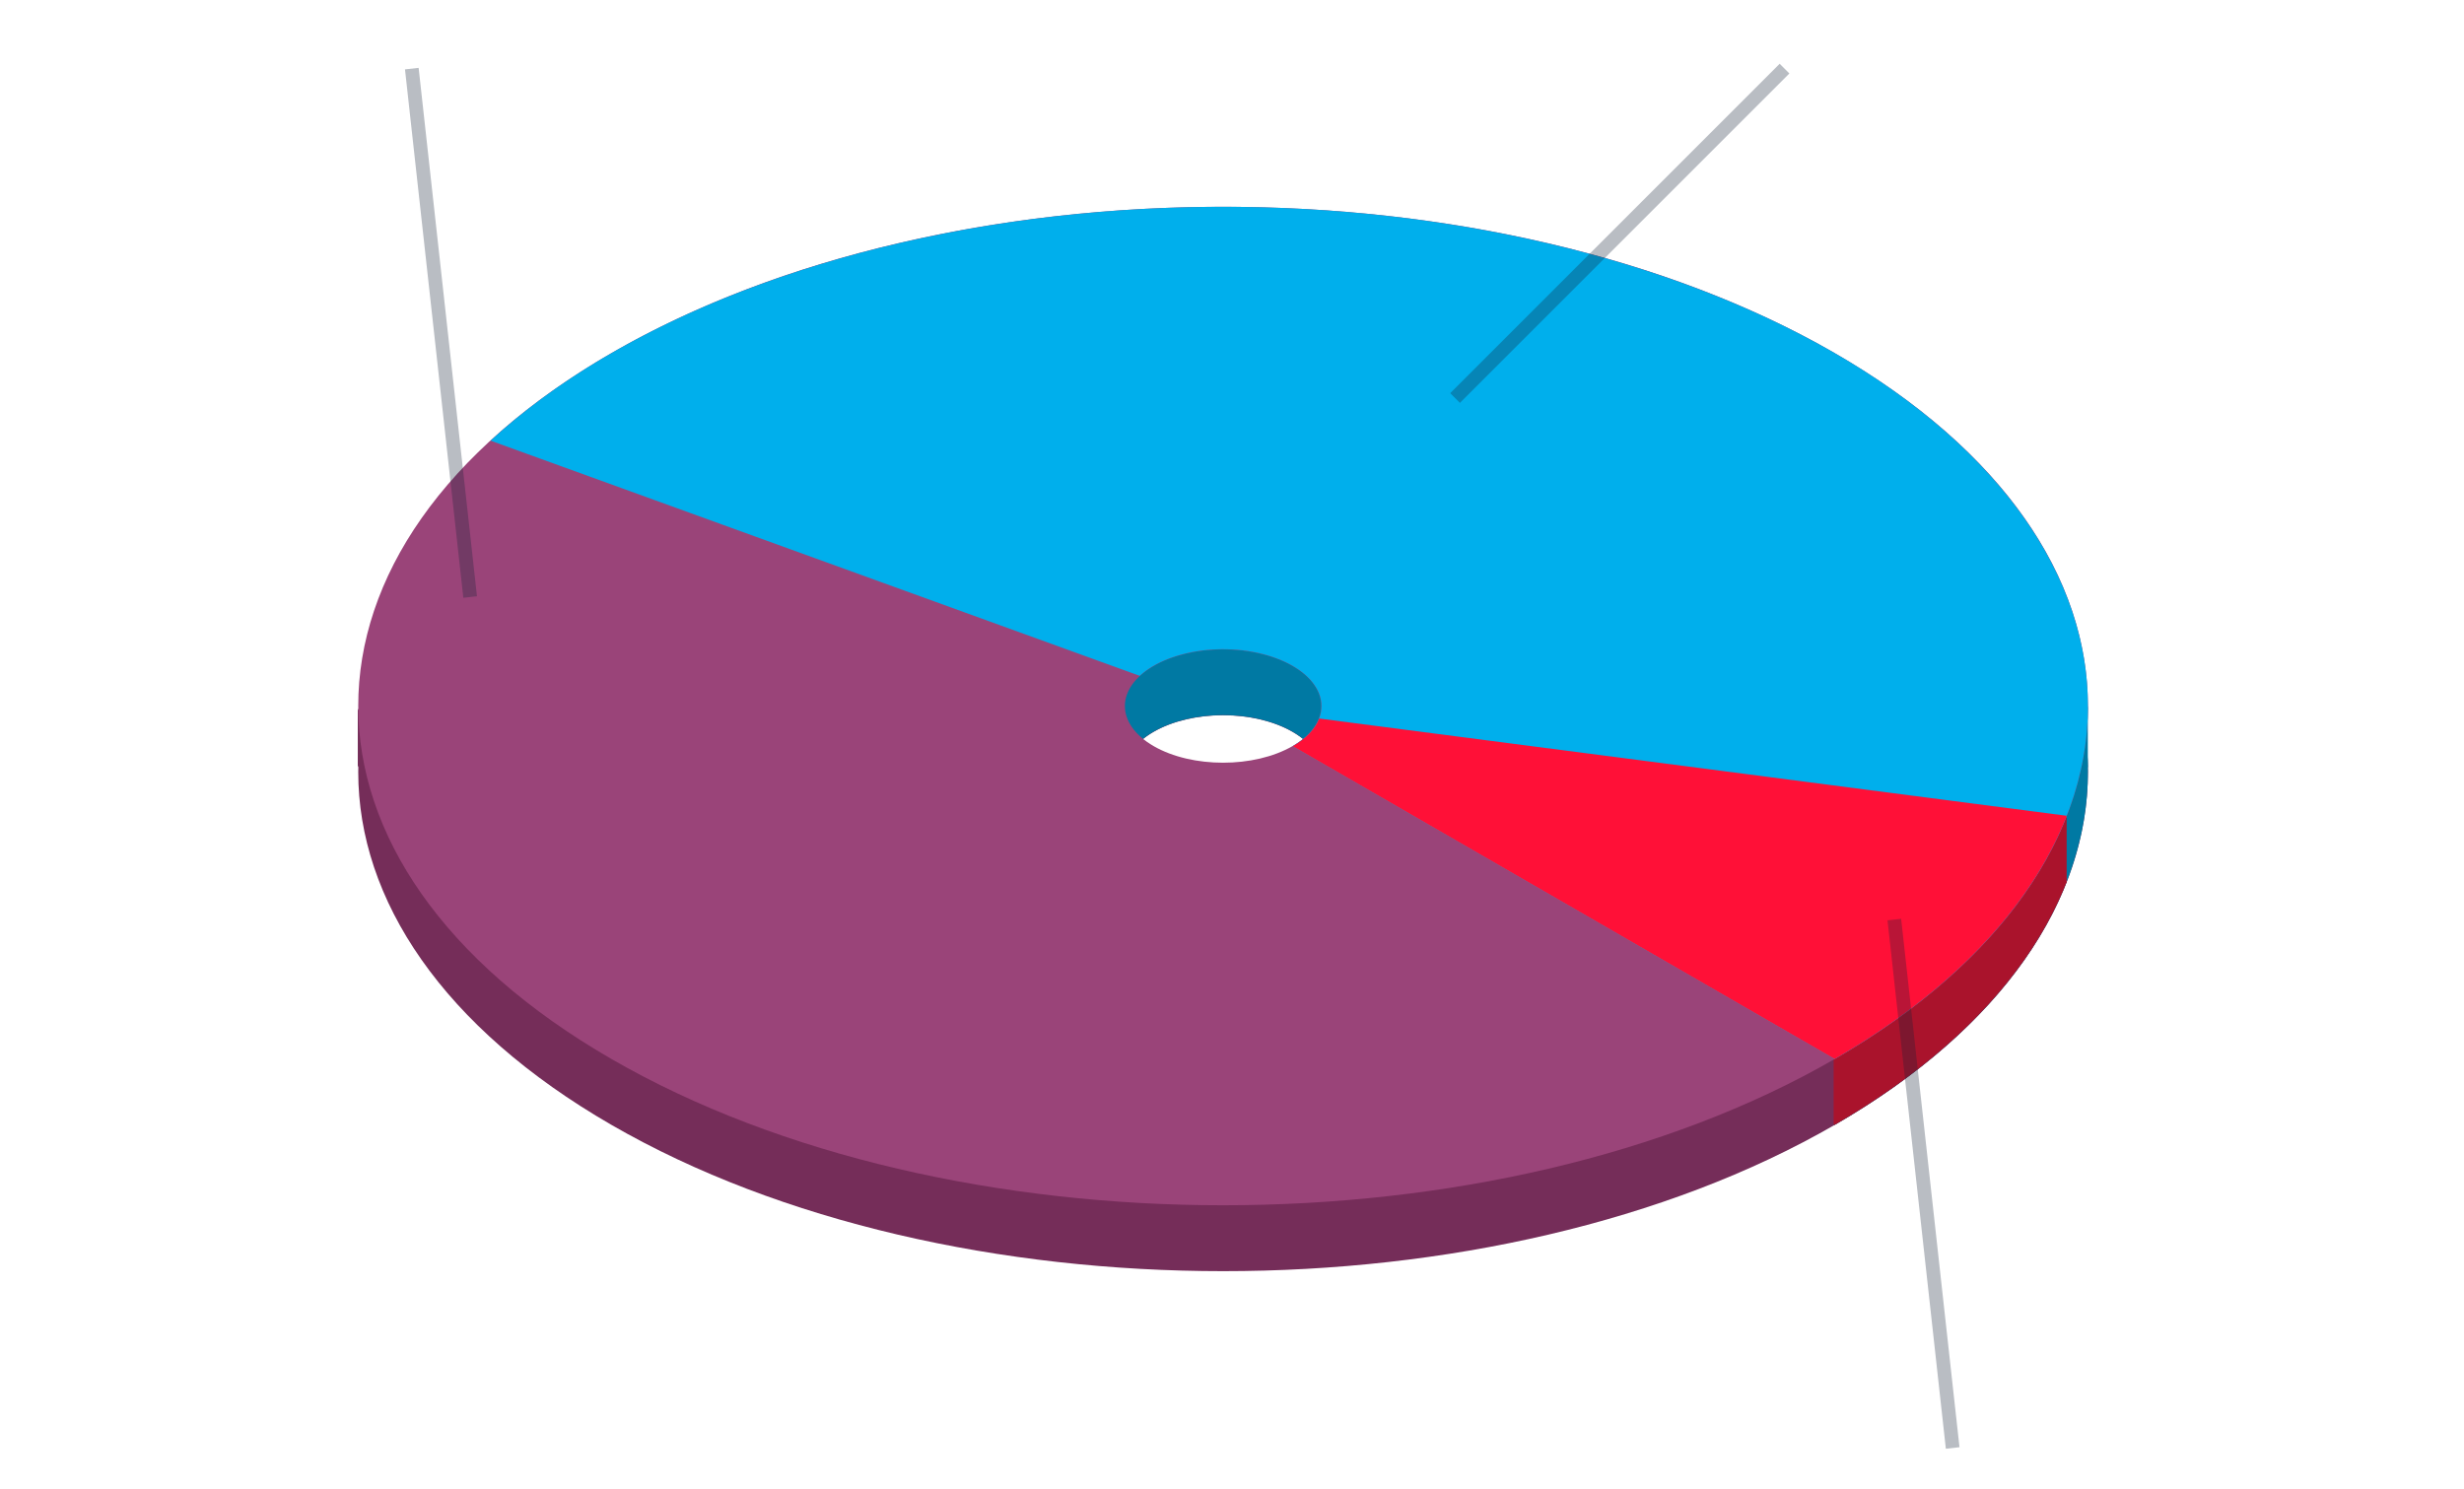 <svg width="359" height="217" viewBox="0 0 359 217" fill="none" xmlns="http://www.w3.org/2000/svg">
<path d="M267.3 163.928C218.092 192.339 138.309 192.339 89.1 163.928C39.892 135.518 39.892 89.455 89.1 61.044C138.309 32.634 218.092 32.634 267.3 61.044C316.509 89.455 316.509 135.518 267.3 163.928ZM168.085 106.646C162.498 109.871 162.498 115.101 168.085 118.326C173.671 121.552 182.729 121.552 188.316 118.326C193.902 115.101 193.902 109.871 188.316 106.646C182.729 103.421 173.671 103.421 168.085 106.646Z" fill="#752D59"/>
<path d="M52.128 103.227L52.128 111.8L54.528 108.028L52.128 103.227Z" fill="#752D59"/>
<path d="M267.3 163.928C279.845 156.685 289.599 147.995 295.924 138.426C302.25 128.856 305.004 118.624 304.007 108.397C303.01 98.171 298.284 88.181 290.138 79.082C281.993 69.984 270.611 61.98 256.738 55.596C242.865 49.212 226.813 44.591 209.633 42.036C192.453 39.481 174.533 39.05 157.044 40.769C139.555 42.489 122.892 46.321 108.146 52.016C93.4 57.71 80.903 65.138 71.472 73.814L166.056 108.086C167.129 107.099 168.551 106.253 170.229 105.605C171.907 104.957 173.803 104.521 175.793 104.326C177.783 104.13 179.822 104.179 181.777 104.47C183.732 104.761 185.558 105.286 187.137 106.013C188.715 106.739 190.01 107.65 190.937 108.685C191.864 109.721 192.402 110.857 192.515 112.021C192.629 113.185 192.315 114.349 191.596 115.438C190.876 116.527 189.766 117.516 188.339 118.34L267.3 163.928Z" fill="#0079A3"/>
<path d="M304.193 102.884L304.193 111.8L302.135 112.143L304.193 102.884Z" fill="#0079A2"/>
<path d="M267.3 163.928C284.156 154.196 295.884 141.904 301.124 128.478L192.206 114.308C191.609 115.838 190.273 117.239 188.352 118.347L267.3 163.928Z" fill="#AA132C"/>
<path d="M301.106 119.002L301.106 128.605L295.962 131.691L292.19 125.518L301.106 119.002Z" fill="#AA132C"/>
<path d="M267.155 154.326L267.155 163.928L259.267 167.015L253.437 161.185L267.155 154.326Z" fill="#752D59"/>
<path d="M267.3 154.326C218.092 182.736 138.309 182.736 89.1 154.326C39.892 125.915 39.892 79.852 89.1 51.442C138.309 23.031 218.092 23.031 267.3 51.442C316.509 79.852 316.509 125.915 267.3 154.326ZM168.085 97.043C162.498 100.269 162.498 105.498 168.085 108.724C173.671 111.949 182.729 111.949 188.316 108.724C193.902 105.498 193.902 100.269 188.316 97.043C182.729 93.818 173.671 93.818 168.085 97.043Z" fill="#9A4479"/>
<path d="M267.3 154.326C279.845 147.083 289.599 138.393 295.924 128.823C302.25 119.254 305.004 109.021 304.007 98.795C303.01 88.569 298.284 78.579 290.138 69.48C281.993 60.381 270.611 52.378 256.738 45.994C242.865 39.61 226.813 34.989 209.633 32.434C192.453 29.879 174.533 29.447 157.044 31.167C139.555 32.886 122.892 36.719 108.146 42.413C93.4 48.108 80.903 55.536 71.472 64.211L166.056 98.483C167.129 97.496 168.551 96.651 170.229 96.003C171.907 95.355 173.803 94.919 175.793 94.723C177.783 94.528 179.822 94.577 181.777 94.867C183.732 95.158 185.558 95.684 187.137 96.41C188.715 97.137 190.01 98.047 190.937 99.083C191.864 100.118 192.402 101.255 192.515 102.418C192.629 103.582 192.315 104.746 191.596 105.835C190.876 106.924 189.766 107.913 188.339 108.737L267.3 154.326Z" fill="#00AFEC"/>
<path d="M267.3 154.326C284.156 144.594 295.884 132.302 301.124 118.876L192.206 104.706C191.609 106.236 190.273 107.636 188.352 108.745L267.3 154.326Z" fill="#FF1037"/>
<path opacity="0.3" d="M212 58L260 10" stroke="#152438" stroke-width="2"/>
<path opacity="0.3" d="M68.5 87L60 10" stroke="#152438" stroke-width="2"/>
<path opacity="0.3" d="M284.5 211L276 134" stroke="#152438" stroke-width="2"/>
</svg>
